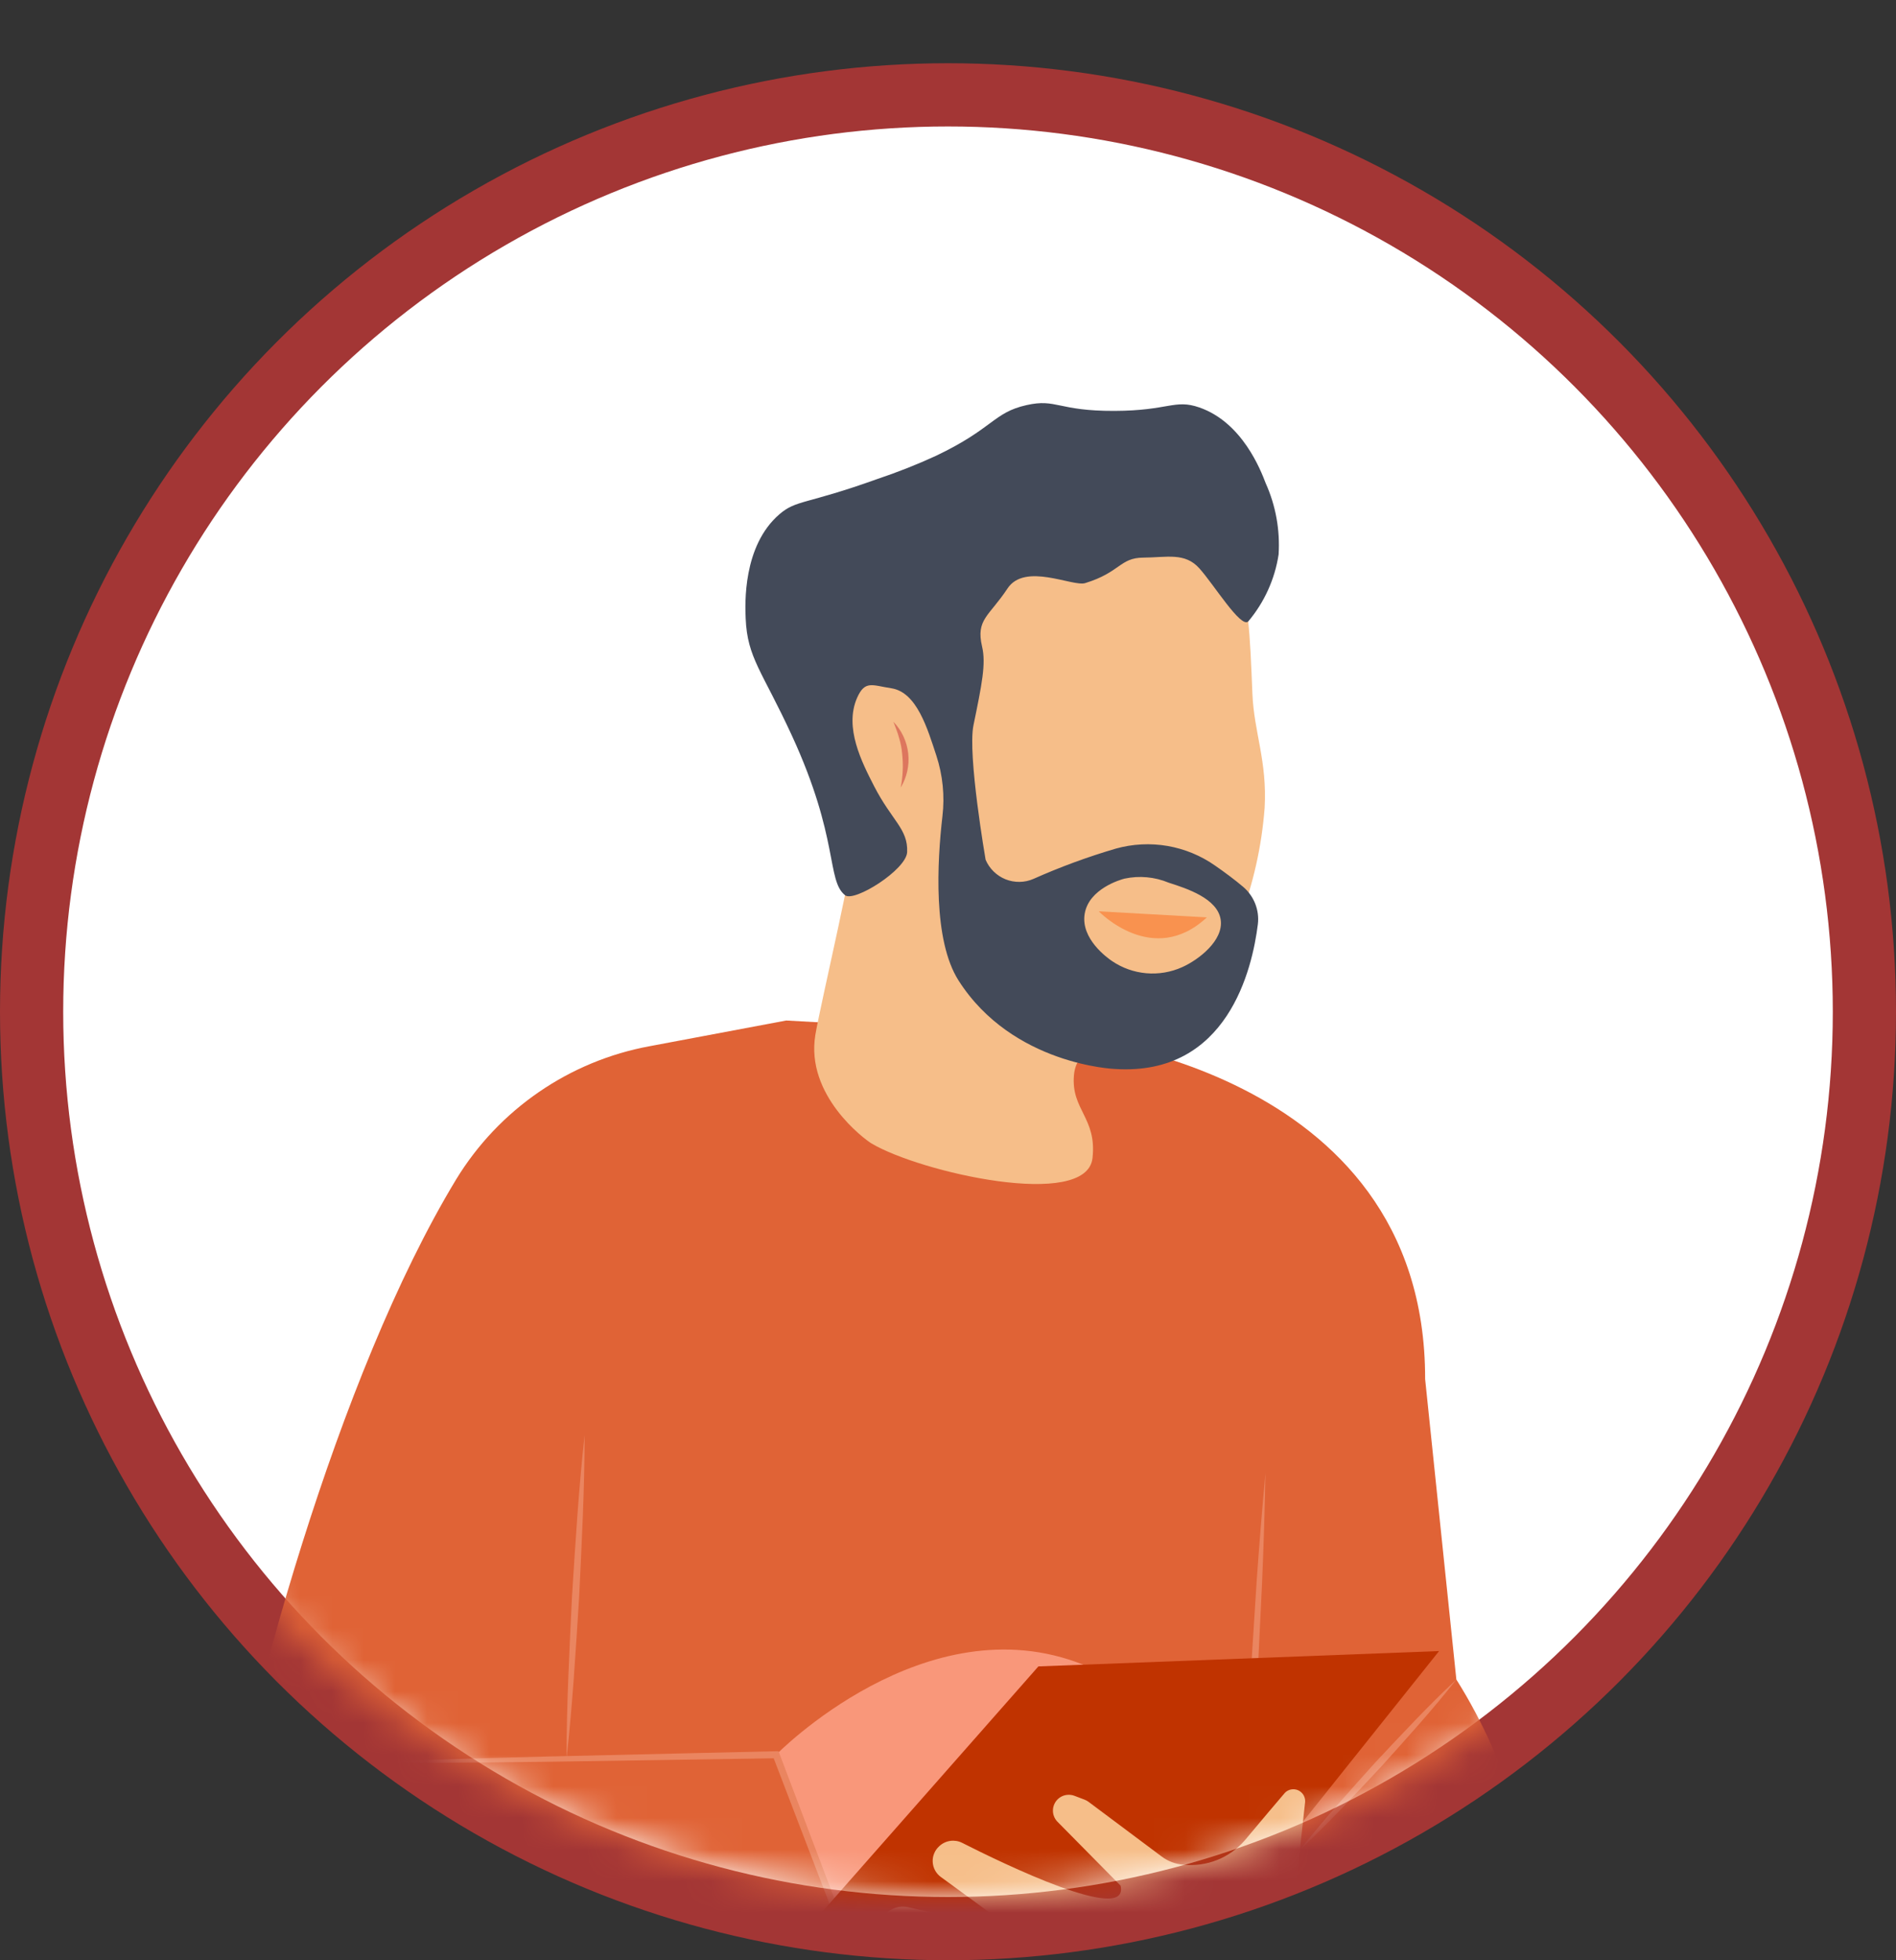 <svg width="60" height="62" viewBox="0 0 60 62" fill="none" xmlns="http://www.w3.org/2000/svg">
<rect x="0" y="0" width="60" height="62" fill="#333333" stroke="none"/>
<circle cx="30" cy="32" r="29" fill="white" stroke="#A33635" stroke-width="2"/>
<mask id="mask0_2_370" style="mask-type:alpha" maskUnits="userSpaceOnUse" x="0" y="0" width="60" height="60">
<circle cx="30" cy="30" r="28.5" fill="white" stroke="#A33635" stroke-width="3"/>
</mask>
<g mask="url(#mask0_2_370)">
<path d="M24.881 32.277L33.543 32.762C33.543 32.762 45.115 33.626 45.099 43.617L46.087 53.12C46.936 54.471 47.585 55.936 48.015 57.471C49.148 61.634 47.721 65.469 43.513 66.421L43.877 72.799C43.914 73.464 43.718 74.12 43.322 74.655C42.926 75.189 42.355 75.568 41.708 75.725C37.523 76.745 28.719 78.651 24.56 77.777L17.889 76.13L17.928 63.489C17.928 63.489 5.669 67.041 6.827 59.938C7.76 54.214 10.663 43.522 14.441 37.293C15.109 36.201 15.999 35.263 17.054 34.539C18.109 33.814 19.304 33.32 20.563 33.089L24.881 32.277Z" fill="#E06336"/>
<path d="M24.56 55.5C24.56 55.5 29.289 50.664 34.279 52.652L26.323 60.124L24.56 55.5Z" fill="#F9977A"/>
<path d="M40.046 46.592C39.94 47.736 39.847 48.88 39.767 50.025L39.548 53.461L39.382 56.9C39.333 58.046 39.298 59.194 39.276 60.342C39.382 59.198 39.476 58.054 39.556 56.909L39.774 53.474L39.94 50.035C39.989 48.888 40.024 47.741 40.046 46.592ZM10.101 55.777C12.511 55.769 14.922 55.751 17.332 55.722L24.562 55.611L24.456 55.54L26.455 60.752L26.518 60.62L21.496 62.27L16.485 63.954L21.538 62.4L26.58 60.812L26.681 60.78L26.643 60.68L24.664 55.461L24.636 55.388L24.558 55.389L17.329 55.556C14.919 55.616 12.51 55.69 10.101 55.777Z" fill="#EA8560"/>
<path d="M18.501 45.387C18.312 47.089 18.21 48.795 18.101 50.501C18.019 52.208 17.929 53.915 17.928 55.627C18.118 53.926 18.219 52.22 18.327 50.514C18.409 48.806 18.499 47.099 18.501 45.387ZM37.013 63.908C37.201 64.433 37.47 64.927 37.809 65.37C38.15 65.821 38.565 66.21 39.036 66.522C39.517 66.827 40.066 67.011 40.634 67.058C41.194 67.099 41.757 67.013 42.281 66.809C41.746 66.927 41.196 66.952 40.653 66.885C40.119 66.815 39.607 66.626 39.157 66.33C38.7 66.038 38.292 65.677 37.945 65.261C37.588 64.843 37.276 64.39 37.013 63.908ZM41.134 58.511C42.029 57.676 42.859 56.782 43.694 55.892C44.51 54.985 45.331 54.083 46.087 53.121C45.192 53.955 44.362 54.85 43.527 55.739C42.712 56.647 41.891 57.549 41.134 58.511Z" fill="#EA8560"/>
<path d="M45.54 52.221L32.861 52.706L23.236 63.626L37.074 62.825L45.54 52.221Z" fill="#C03300"/>
<path d="M39.347 64.164C38.072 64.226 35.652 64.159 33.699 63.02L33.175 62.635C32.835 62.385 32.446 62.21 32.033 62.123C30.738 61.871 29.458 61.545 28.2 61.147C28.11 61.111 28.033 61.047 27.98 60.965C27.928 60.883 27.903 60.787 27.908 60.69C27.987 60.552 28.107 60.442 28.251 60.375C28.395 60.308 28.556 60.287 28.712 60.316L32.122 61.082L29.771 59.364C29.696 59.309 29.634 59.238 29.59 59.156C29.546 59.074 29.52 58.983 29.516 58.89C29.511 58.797 29.527 58.704 29.563 58.618C29.599 58.532 29.654 58.455 29.723 58.393L29.734 58.383C29.829 58.297 29.949 58.241 30.077 58.224C30.204 58.207 30.334 58.228 30.449 58.287C31.731 58.937 35.756 60.89 35.461 59.64L33.465 57.62C33.414 57.569 33.375 57.506 33.35 57.438C33.325 57.37 33.316 57.297 33.322 57.224C33.329 57.147 33.353 57.073 33.394 57.006C33.434 56.94 33.489 56.884 33.555 56.843C33.62 56.802 33.695 56.776 33.772 56.769C33.849 56.761 33.927 56.771 33.999 56.798L34.323 56.921C34.367 56.938 34.408 56.96 34.446 56.988L36.758 58.716C36.959 58.868 37.199 58.959 37.45 58.978C37.812 59.015 38.179 58.964 38.518 58.829C38.857 58.694 39.158 58.48 39.396 58.203C39.955 57.534 40.388 57.024 40.645 56.723C40.678 56.683 40.719 56.651 40.766 56.629C40.812 56.606 40.863 56.594 40.915 56.592C40.966 56.59 41.018 56.599 41.066 56.618C41.114 56.637 41.157 56.666 41.194 56.703C41.233 56.742 41.263 56.79 41.281 56.843C41.3 56.895 41.306 56.951 41.3 57.007L40.876 60.866C41.049 61.496 41.083 62.157 40.978 62.802C40.896 63.178 40.691 63.516 40.396 63.762C40.1 64.009 39.732 64.15 39.347 64.164ZM31.267 14.198C32.652 14.066 34.048 14.264 35.341 14.777C35.946 15.031 38.16 15.958 39.141 18.157C39.513 18.993 39.553 19.975 39.633 21.939C39.683 23.166 40.104 24.066 40.02 25.554C39.928 26.759 39.663 27.944 39.234 29.073C38.586 30.841 38.881 31.883 38.589 32.204C37.414 33.498 34.134 32.248 33.985 34.013C33.893 35.104 34.715 35.354 34.573 36.628C34.389 38.279 29.107 37.079 27.575 36.163C27.366 36.038 25.482 34.648 25.803 32.728C25.974 31.703 27.121 26.91 27.072 26.281C26.894 24.006 25.772 23.667 25.028 20.887C24.823 20.189 24.801 19.449 24.963 18.739C25.127 18.029 25.469 17.373 25.958 16.834C27.364 15.36 29.244 14.427 31.267 14.198Z" fill="#F6BE89"/>
<path d="M28.503 24.91C28.699 24.586 28.783 24.206 28.741 23.83C28.699 23.453 28.535 23.101 28.272 22.828C28.335 23.004 28.408 23.166 28.451 23.338C28.503 23.504 28.536 23.677 28.55 23.851C28.588 24.204 28.572 24.561 28.503 24.91Z" fill="#DD765E"/>
<path d="M35.281 33.81C35.281 33.81 32.041 33.688 30.334 31.012C29.52 29.736 29.657 27.255 29.824 25.816C29.9 25.171 29.834 24.518 29.632 23.901C29.351 23.048 29.014 21.889 28.202 21.768C27.604 21.678 27.371 21.506 27.122 22.074C26.711 23.014 27.273 24.108 27.664 24.87C28.225 25.96 28.738 26.219 28.707 26.95C28.683 27.508 27.03 28.549 26.741 28.314C26.151 27.837 26.562 26.527 25.062 23.27C24.115 21.214 23.649 20.812 23.597 19.559C23.578 19.114 23.5 17.271 24.663 16.267C25.202 15.802 25.485 15.968 27.762 15.151C28.393 14.94 29.012 14.696 29.617 14.418C31.443 13.549 31.432 13.049 32.485 12.813C33.436 12.599 33.469 13.002 35.264 12.996C36.994 12.99 37.168 12.615 37.953 12.887C39.315 13.359 39.897 14.874 40.053 15.282C40.371 15.989 40.511 16.763 40.462 17.538C40.343 18.319 40.01 19.052 39.5 19.657C39.263 19.873 38.425 18.502 37.956 17.978C37.496 17.464 36.931 17.632 36.175 17.637C35.437 17.642 35.451 18.102 34.341 18.443C33.946 18.564 32.432 17.782 31.883 18.613C31.298 19.499 30.876 19.587 31.079 20.453C31.206 20.994 31.073 21.642 30.806 22.939C30.614 23.87 31.19 27.192 31.19 27.192C31.249 27.331 31.335 27.458 31.444 27.564C31.552 27.67 31.68 27.754 31.821 27.811C31.962 27.867 32.112 27.895 32.264 27.893C32.416 27.891 32.566 27.859 32.705 27.798C33.551 27.421 34.422 27.101 35.312 26.84C35.843 26.692 36.4 26.663 36.944 26.756C37.487 26.85 38.003 27.062 38.454 27.379C38.768 27.596 39.09 27.837 39.343 28.052C39.511 28.195 39.641 28.378 39.722 28.583C39.803 28.789 39.832 29.011 39.806 29.23C39.632 30.632 38.855 34.041 35.281 33.81ZM38.63 29.093C38.534 28.415 37.549 28.099 36.986 27.919C36.543 27.734 36.054 27.689 35.585 27.79C35.474 27.818 34.461 28.104 34.326 28.899C34.191 29.695 35.053 30.303 35.188 30.395C35.511 30.615 35.885 30.748 36.274 30.782C36.663 30.816 37.054 30.75 37.41 30.59C37.938 30.354 38.724 29.744 38.63 29.093Z" fill="#434A59"/>
<path d="M34.772 28.824C34.772 28.824 36.483 30.609 38.192 29.015Z" fill="#F9924F"/>
</g>
</svg>
